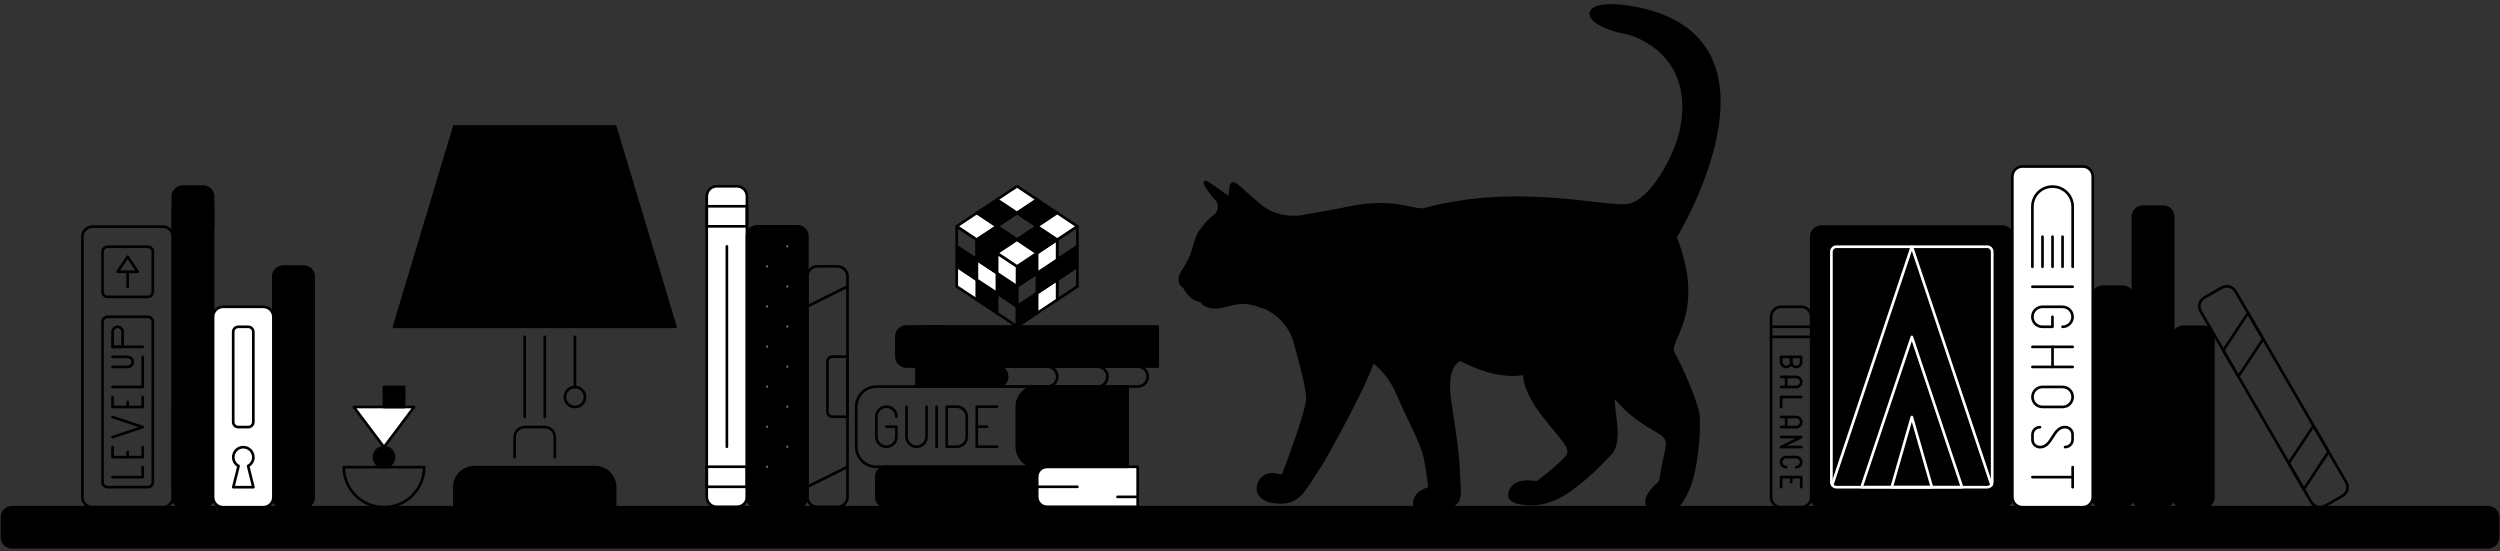 <svg width="458" height="101" viewBox="0 0 458 101" fill="none" xmlns="http://www.w3.org/2000/svg">
<rect x="0" y="0" width="458" height="101" fill="#333333" stroke="none"/>
<g style="mix-blend-mode:multiply">
<path d="M153.428 48.798H149.74C148.726 48.798 147.903 49.618 147.903 50.629V91.028C147.903 92.039 148.726 92.859 149.74 92.859H153.428C154.443 92.859 155.265 92.039 155.265 91.028V50.629C155.265 49.618 154.443 48.798 153.428 48.798Z" stroke="black" stroke-width="0.49" stroke-linecap="round" stroke-linejoin="round"/>
<path d="M155.265 52.475L147.903 56.137" stroke="black" stroke-width="0.49" stroke-linecap="round" stroke-linejoin="round"/>
<path d="M155.265 85.521L147.903 89.182" stroke="black" stroke-width="0.49" stroke-linecap="round" stroke-linejoin="round"/>
<path fill-rule="evenodd" clip-rule="evenodd" d="M152.502 65.321C151.995 65.321 151.577 65.738 151.577 66.244V75.428C151.577 75.934 151.995 76.351 152.502 76.351H155.265V65.336H152.502V65.321Z" stroke="black" stroke-width="0.49" stroke-linecap="round" stroke-linejoin="round"/>
<path d="M135.002 34.121H131.314C130.299 34.121 129.477 34.941 129.477 35.952V91.028C129.477 92.04 130.299 92.859 131.314 92.859H135.002C136.016 92.859 136.838 92.04 136.838 91.028V35.952C136.838 34.941 136.016 34.121 135.002 34.121Z" fill="white" stroke="black" stroke-width="0.49" stroke-linecap="round" stroke-linejoin="round"/>
<path fill-rule="evenodd" clip-rule="evenodd" d="M129.477 37.783V41.46H136.838V37.783H129.477ZM129.477 89.182H136.838V85.506H129.477V89.182Z" stroke="black" stroke-width="0.49" stroke-linecap="round" stroke-linejoin="round"/>
<path d="M133.165 45.137V81.844" stroke="black" stroke-width="0.49" stroke-linecap="round" stroke-linejoin="round"/>
<path d="M146.067 41.46H138.69C137.676 41.46 136.853 42.28 136.853 43.291V91.028C136.853 92.04 137.676 92.859 138.69 92.859H146.067C147.081 92.859 147.903 92.04 147.903 91.028V43.291C147.903 42.28 147.081 41.46 146.067 41.46Z" fill="black" stroke="black" stroke-width="0.49" stroke-linecap="round" stroke-linejoin="round"/>
<path d="M140.527 45.137L144.215 48.798L140.527 52.475L144.215 56.137L140.527 59.814L144.215 63.49L140.527 67.152L144.215 70.829L140.527 74.505L144.215 78.167L140.527 81.844L144.215 85.521" stroke="black" stroke-width="0.49" stroke-linecap="round" stroke-linejoin="round"/>
<path d="M140.527 89.183H144.215" stroke="black" stroke-width="0.49" stroke-linecap="round" stroke-linejoin="round"/>
<path fill-rule="evenodd" clip-rule="evenodd" d="M140.527 77.706C140.273 77.706 140.064 77.914 140.064 78.167C140.064 78.42 140.273 78.629 140.527 78.629C140.781 78.629 140.99 78.42 140.99 78.167C140.99 77.914 140.781 77.706 140.527 77.706ZM144.215 74.044C143.961 74.044 143.752 74.252 143.752 74.505C143.752 74.758 143.961 74.967 144.215 74.967C144.469 74.967 144.678 74.758 144.678 74.505C144.678 74.252 144.469 74.044 144.215 74.044ZM140.527 70.367C140.273 70.367 140.064 70.576 140.064 70.829C140.064 71.082 140.273 71.29 140.527 71.29C140.781 71.29 140.99 71.082 140.99 70.829C140.99 70.576 140.781 70.367 140.527 70.367ZM144.215 66.706C143.961 66.706 143.752 66.914 143.752 67.167C143.752 67.42 143.961 67.628 144.215 67.628C144.469 67.628 144.678 67.42 144.678 67.167C144.678 66.914 144.469 66.706 144.215 66.706ZM140.527 63.029C140.273 63.029 140.064 63.237 140.064 63.49C140.064 63.743 140.273 63.952 140.527 63.952C140.781 63.952 140.99 63.743 140.99 63.49C140.99 63.237 140.781 63.029 140.527 63.029ZM144.215 59.352C143.961 59.352 143.752 59.56 143.752 59.814C143.752 60.067 143.961 60.275 144.215 60.275C144.469 60.275 144.678 60.067 144.678 59.814C144.678 59.56 144.469 59.352 144.215 59.352ZM140.527 55.69C140.273 55.69 140.064 55.899 140.064 56.152C140.064 56.405 140.273 56.613 140.527 56.613C140.781 56.613 140.99 56.405 140.99 56.152C140.99 55.899 140.781 55.69 140.527 55.69ZM144.215 52.014C143.961 52.014 143.752 52.222 143.752 52.475C143.752 52.728 143.961 52.937 144.215 52.937C144.469 52.937 144.678 52.728 144.678 52.475C144.678 52.222 144.469 52.014 144.215 52.014ZM140.527 48.337C140.273 48.337 140.064 48.545 140.064 48.798C140.064 49.051 140.273 49.26 140.527 49.26C140.781 49.26 140.99 49.051 140.99 48.798C140.99 48.545 140.781 48.337 140.527 48.337ZM144.215 45.583C144.469 45.583 144.678 45.375 144.678 45.122C144.678 44.869 144.469 44.66 144.215 44.66C143.961 44.66 143.752 44.869 143.752 45.122C143.752 45.375 143.961 45.583 144.215 45.583ZM144.215 81.382C143.961 81.382 143.752 81.591 143.752 81.844C143.752 82.097 143.961 82.305 144.215 82.305C144.469 82.305 144.678 82.097 144.678 81.844C144.678 81.591 144.469 81.382 144.215 81.382ZM140.527 85.059C140.273 85.059 140.064 85.268 140.064 85.521C140.064 85.774 140.273 85.982 140.527 85.982C140.781 85.982 140.99 85.774 140.99 85.521C140.99 85.268 140.781 85.059 140.527 85.059Z" fill="#676767" stroke="black" stroke-width="0.49" stroke-linecap="round" stroke-linejoin="round"/>
<path fill-rule="evenodd" clip-rule="evenodd" d="M189.997 91.028V87.352C189.997 86.339 190.818 85.521 191.834 85.521H162.373C161.357 85.521 160.536 86.339 160.536 87.352V91.028C160.536 92.04 161.357 92.859 162.373 92.859H191.834C190.818 92.859 189.997 92.04 189.997 91.028Z" fill="black" stroke="black" stroke-width="0.49" stroke-linecap="round" stroke-linejoin="round"/>
<path fill-rule="evenodd" clip-rule="evenodd" d="M191.849 85.521C190.833 85.521 190.012 86.339 190.012 87.352V91.028C190.012 92.04 190.833 92.859 191.849 92.859H208.423V85.521H191.849Z" fill="white" stroke="black" stroke-width="0.49" stroke-linecap="round" stroke-linejoin="round"/>
<path d="M189.997 89.183H197.374" stroke="black" stroke-width="0.49" stroke-linecap="round" stroke-linejoin="round"/>
<path d="M208.423 91.028H204.735" stroke="black" stroke-width="0.49" stroke-linecap="round" stroke-linejoin="round"/>
<path d="M164.224 91.028C166.061 91.028 166.061 87.352 167.912 87.352C169.764 87.352 169.749 91.028 171.601 91.028C173.452 91.028 173.437 87.352 175.289 87.352C177.14 87.352 177.126 91.028 178.977 91.028C180.829 91.028 180.814 87.352 182.665 87.352C184.517 87.352 184.502 91.028 186.354 91.028" stroke="black" stroke-width="0.49" stroke-linecap="round" stroke-linejoin="round"/>
<path fill-rule="evenodd" clip-rule="evenodd" d="M186.324 56.137V59.814L189.997 57.372V53.696L186.324 56.137Z" fill="black" stroke="black" stroke-width="0.49" stroke-linecap="round" stroke-linejoin="round"/>
<path fill-rule="evenodd" clip-rule="evenodd" d="M189.997 53.696V57.372L193.685 54.916V51.255L189.997 53.696Z" fill="white" stroke="black" stroke-width="0.49" stroke-linecap="round" stroke-linejoin="round"/>
<path fill-rule="evenodd" clip-rule="evenodd" d="M193.685 51.255V54.916L197.374 52.475V48.798L193.685 51.255Z" stroke="black" stroke-width="0.49" stroke-linecap="round" stroke-linejoin="round"/>
<path fill-rule="evenodd" clip-rule="evenodd" d="M186.324 52.475V56.137L189.997 53.696V50.019L186.324 52.475Z" stroke="black" stroke-width="0.49" stroke-linecap="round" stroke-linejoin="round"/>
<path fill-rule="evenodd" clip-rule="evenodd" d="M189.997 50.019V53.696L193.685 51.255V47.578L189.997 50.019Z" fill="black" stroke="black" stroke-width="0.49" stroke-linecap="round" stroke-linejoin="round"/>
<path fill-rule="evenodd" clip-rule="evenodd" d="M193.685 47.578V51.255L197.374 48.798V45.137L193.685 47.578Z" fill="black" stroke="black" stroke-width="0.49" stroke-linecap="round" stroke-linejoin="round"/>
<path fill-rule="evenodd" clip-rule="evenodd" d="M186.324 48.798V52.475L189.997 50.019V46.357L186.324 48.798Z" fill="black" stroke="black" stroke-width="0.49" stroke-linecap="round" stroke-linejoin="round"/>
<path fill-rule="evenodd" clip-rule="evenodd" d="M189.997 46.357V50.019L193.685 47.578V43.901L189.997 46.357Z" fill="white" stroke="black" stroke-width="0.49" stroke-linecap="round" stroke-linejoin="round"/>
<path fill-rule="evenodd" clip-rule="evenodd" d="M193.685 43.901V47.578L197.374 45.137V41.46L193.685 43.901Z" stroke="black" stroke-width="0.49" stroke-linecap="round" stroke-linejoin="round"/>
<path fill-rule="evenodd" clip-rule="evenodd" d="M182.636 53.696V57.372L186.324 59.814V56.137L182.636 53.696Z" stroke="black" stroke-width="0.49" stroke-linecap="round" stroke-linejoin="round"/>
<path fill-rule="evenodd" clip-rule="evenodd" d="M178.947 51.255V54.916L182.636 57.372V53.696L178.947 51.255Z" fill="black" stroke="black" stroke-width="0.49" stroke-linecap="round" stroke-linejoin="round"/>
<path fill-rule="evenodd" clip-rule="evenodd" d="M175.274 48.798V52.475L178.947 54.916V51.255L175.274 48.798Z" fill="white" stroke="black" stroke-width="0.49" stroke-linecap="round" stroke-linejoin="round"/>
<path fill-rule="evenodd" clip-rule="evenodd" d="M182.636 50.019V53.696L186.324 56.137V52.475L182.636 50.019Z" fill="black" stroke="black" stroke-width="0.49" stroke-linecap="round" stroke-linejoin="round"/>
<path fill-rule="evenodd" clip-rule="evenodd" d="M178.947 47.578V51.255L182.636 53.696V50.019L178.947 47.578Z" fill="white" stroke="black" stroke-width="0.49" stroke-linecap="round" stroke-linejoin="round"/>
<path fill-rule="evenodd" clip-rule="evenodd" d="M175.274 45.137V48.798L178.947 51.255V47.578L175.274 45.137Z" fill="black" stroke="black" stroke-width="0.49" stroke-linecap="round" stroke-linejoin="round"/>
<path fill-rule="evenodd" clip-rule="evenodd" d="M182.636 46.357V50.019L186.324 52.475V48.798L182.636 46.357Z" fill="white" stroke="black" stroke-width="0.49" stroke-linecap="round" stroke-linejoin="round"/>
<path fill-rule="evenodd" clip-rule="evenodd" d="M178.947 43.901V47.578L182.636 50.019V46.357L178.947 43.901Z" fill="black" stroke="black" stroke-width="0.49" stroke-linecap="round" stroke-linejoin="round"/>
<path fill-rule="evenodd" clip-rule="evenodd" d="M175.274 41.46V45.137L178.947 47.578V43.901L175.274 41.46Z" stroke="black" stroke-width="0.49" stroke-linecap="round" stroke-linejoin="round"/>
<path fill-rule="evenodd" clip-rule="evenodd" d="M178.947 39.004L175.274 41.46L178.947 43.901L182.636 41.46L178.947 39.004Z" fill="white" stroke="black" stroke-width="0.49" stroke-linecap="round" stroke-linejoin="round"/>
<path fill-rule="evenodd" clip-rule="evenodd" d="M182.636 41.46L178.947 43.901L182.636 46.357L186.324 43.901L182.636 41.46Z" fill="black" stroke="black" stroke-width="0.49" stroke-linecap="round" stroke-linejoin="round"/>
<path fill-rule="evenodd" clip-rule="evenodd" d="M186.324 43.901L182.636 46.357L186.324 48.798L189.997 46.357L186.324 43.901Z" fill="white" stroke="black" stroke-width="0.49" stroke-linecap="round" stroke-linejoin="round"/>
<path fill-rule="evenodd" clip-rule="evenodd" d="M182.636 36.563L178.947 39.004L182.636 41.46L186.324 39.004L182.636 36.563Z" fill="black" stroke="black" stroke-width="0.49" stroke-linecap="round" stroke-linejoin="round"/>
<path fill-rule="evenodd" clip-rule="evenodd" d="M186.324 39.004L182.636 41.46L186.324 43.901L189.997 41.46L186.324 39.004Z" stroke="black" stroke-width="0.49" stroke-linecap="round" stroke-linejoin="round"/>
<path fill-rule="evenodd" clip-rule="evenodd" d="M189.997 41.46L186.324 43.901L189.997 46.357L193.685 43.901L189.997 41.46Z" fill="black" stroke="black" stroke-width="0.49" stroke-linecap="round" stroke-linejoin="round"/>
<path fill-rule="evenodd" clip-rule="evenodd" d="M186.324 34.121L182.636 36.563L186.324 39.004L189.997 36.563L186.324 34.121Z" fill="white" stroke="black" stroke-width="0.49" stroke-linecap="round" stroke-linejoin="round"/>
<path fill-rule="evenodd" clip-rule="evenodd" d="M189.997 36.563L186.324 39.004L189.997 41.46L193.685 39.004L189.997 36.563Z" fill="black" stroke="black" stroke-width="0.49" stroke-linecap="round" stroke-linejoin="round"/>
<path fill-rule="evenodd" clip-rule="evenodd" d="M193.685 39.004L189.997 41.46L193.685 43.901L197.374 41.46L193.685 39.004Z" fill="white" stroke="black" stroke-width="0.49" stroke-linecap="round" stroke-linejoin="round"/>
<path fill-rule="evenodd" clip-rule="evenodd" d="M186.324 81.844V74.505C186.324 72.481 187.966 70.829 190.012 70.829H160.551C158.52 70.829 156.863 72.466 156.863 74.505V81.844C156.863 83.868 158.505 85.521 160.551 85.521H190.012C187.981 85.521 186.324 83.883 186.324 81.844Z" stroke="black" stroke-width="0.49" stroke-linecap="round" stroke-linejoin="round"/>
<path fill-rule="evenodd" clip-rule="evenodd" d="M189.997 70.829C187.966 70.829 186.309 72.466 186.309 74.505V81.844C186.309 83.868 187.951 85.521 189.997 85.521H206.572V70.829H189.997Z" fill="black" stroke="black" stroke-width="0.49" stroke-linecap="round" stroke-linejoin="round"/>
<path fill-rule="evenodd" clip-rule="evenodd" d="M189.997 78.167V81.844L191.849 80.013L193.685 81.844V78.167H189.997Z" stroke="black" stroke-width="0.49" stroke-linecap="round" stroke-linejoin="round"/>
<path d="M195.522 74.505H206.572" stroke="black" stroke-width="0.49" stroke-linecap="round" stroke-linejoin="round"/>
<path d="M186.324 78.167H202.899" stroke="black" stroke-width="0.49" stroke-linecap="round" stroke-linejoin="round"/>
<path d="M201.047 81.844H206.572" stroke="black" stroke-width="0.49" stroke-linecap="round" stroke-linejoin="round"/>
<path d="M169.749 74.505V80.013C169.749 81.025 168.928 81.844 167.912 81.844C166.897 81.844 166.076 81.025 166.076 80.013V74.505" stroke="black" stroke-width="0.49" stroke-linecap="round" stroke-linejoin="round"/>
<path d="M171.586 74.505V81.844" stroke="black" stroke-width="0.49" stroke-linecap="round" stroke-linejoin="round"/>
<path fill-rule="evenodd" clip-rule="evenodd" d="M175.274 81.844C176.289 81.844 177.111 81.025 177.111 80.013V76.336C177.111 75.324 176.289 74.505 175.274 74.505H173.437V81.844H175.274Z" stroke="black" stroke-width="0.49" stroke-linecap="round" stroke-linejoin="round"/>
<path d="M164.224 76.336C164.224 75.324 163.403 74.505 162.388 74.505C161.372 74.505 160.551 75.324 160.551 76.336V80.013C160.551 81.025 161.372 81.844 162.388 81.844C163.403 81.844 164.224 81.025 164.224 80.013V78.182H162.388" stroke="black" stroke-width="0.49" stroke-linecap="round" stroke-linejoin="round"/>
<path d="M182.636 74.505H178.947V81.844H182.636" stroke="black" stroke-width="0.49" stroke-linecap="round" stroke-linejoin="round"/>
<path d="M180.799 78.167H178.947" stroke="black" stroke-width="0.49" stroke-linecap="round" stroke-linejoin="round"/>
<path fill-rule="evenodd" clip-rule="evenodd" d="M193.685 65.321V61.645C193.685 60.632 194.507 59.814 195.522 59.814H166.061C165.045 59.814 164.224 60.632 164.224 61.645V65.321C164.224 66.333 165.045 67.152 166.061 67.152H195.522C194.507 67.152 193.685 66.333 193.685 65.321Z" fill="black" stroke="black" stroke-width="0.49" stroke-linecap="round" stroke-linejoin="round"/>
<path fill-rule="evenodd" clip-rule="evenodd" d="M171.586 65.321V61.645C171.586 60.632 172.407 59.814 173.422 59.814H169.734C168.719 59.814 167.898 60.632 167.898 61.645V65.321C167.898 66.333 168.719 67.152 169.734 67.152H173.422C172.407 67.152 171.586 66.333 171.586 65.321Z" stroke="black" stroke-width="0.49" stroke-linecap="round" stroke-linejoin="round"/>
<path fill-rule="evenodd" clip-rule="evenodd" d="M195.522 59.814C194.507 59.814 193.685 60.632 193.685 61.645V65.321C193.685 66.333 194.507 67.152 195.522 67.152H212.097V59.814H195.522Z" fill="black" stroke="black" stroke-width="0.49" stroke-linecap="round" stroke-linejoin="round"/>
<path d="M202.899 61.645H212.097" stroke="black" stroke-width="0.49" stroke-linecap="round" stroke-linejoin="round"/>
<path d="M199.21 63.49H212.097" stroke="black" stroke-width="0.49" stroke-linecap="round" stroke-linejoin="round"/>
<path d="M208.423 65.321H212.097" stroke="black" stroke-width="0.49" stroke-linecap="round" stroke-linejoin="round"/>
<path d="M175.274 63.49H189.997" stroke="black" stroke-width="0.49" stroke-linecap="round" stroke-linejoin="round"/>
<path fill-rule="evenodd" clip-rule="evenodd" d="M208.423 67.152H182.65C183.666 67.152 184.487 67.971 184.487 68.983C184.487 69.995 183.666 70.814 182.65 70.814H208.423C209.439 70.814 210.26 69.995 210.26 68.983C210.26 67.971 209.439 67.152 208.423 67.152Z" stroke="black" stroke-width="0.49" stroke-linecap="round" stroke-linejoin="round"/>
<path d="M201.047 70.829C202.062 70.829 202.884 70.01 202.884 68.998C202.884 67.986 202.062 67.167 201.047 67.167" stroke="black" stroke-width="0.49" stroke-linecap="round" stroke-linejoin="round"/>
<path d="M191.849 70.829C192.864 70.829 193.685 70.01 193.685 68.998C193.685 67.986 192.864 67.167 191.849 67.167" stroke="black" stroke-width="0.49" stroke-linecap="round" stroke-linejoin="round"/>
<path fill-rule="evenodd" clip-rule="evenodd" d="M182.636 67.152H167.897V70.829H182.636C183.651 70.829 184.472 70.01 184.472 68.998C184.472 67.986 183.651 67.167 182.636 67.167V67.152Z" fill="black" stroke="black" stroke-width="0.49" stroke-linecap="round" stroke-linejoin="round"/>
<path d="M455.805 92.919H2.21C1.196 92.919 0.373 93.738 0.373 94.75V98.426C0.373 99.438 1.196 100.257 2.21 100.257H455.805C456.819 100.257 457.642 99.438 457.642 98.426V94.75C457.642 93.738 456.819 92.919 455.805 92.919Z" fill="black" stroke="black" stroke-width="0.49" stroke-linecap="round" stroke-linejoin="round"/>
<path fill-rule="evenodd" clip-rule="evenodd" d="M112.693 23.166H83.232L72.182 59.873H123.743L112.693 23.166Z" fill="black" stroke="black" stroke-width="0.49" stroke-linecap="round" stroke-linejoin="round"/>
<path d="M79.544 59.873L87.443 23.166" stroke="black" stroke-width="0.49" stroke-linecap="round" stroke-linejoin="round"/>
<path d="M86.92 59.873L91.654 23.166" stroke="black" stroke-width="0.49" stroke-linecap="round" stroke-linejoin="round"/>
<path d="M94.282 59.873L95.865 23.166" stroke="black" stroke-width="0.49" stroke-linecap="round" stroke-linejoin="round"/>
<path d="M101.643 59.873L100.076 23.166" stroke="black" stroke-width="0.49" stroke-linecap="round" stroke-linejoin="round"/>
<path d="M109.02 59.873L104.271 23.166" stroke="black" stroke-width="0.49" stroke-linecap="round" stroke-linejoin="round"/>
<path d="M116.381 59.873L108.482 23.166" stroke="black" stroke-width="0.49" stroke-linecap="round" stroke-linejoin="round"/>
<path fill-rule="evenodd" clip-rule="evenodd" d="M109.02 85.58H86.92C84.889 85.58 83.232 87.218 83.232 89.257V92.934H112.693V89.257C112.693 87.233 111.051 85.58 109.005 85.58H109.02Z" fill="black" stroke="black" stroke-width="0.49" stroke-linecap="round" stroke-linejoin="round"/>
<path d="M105.332 74.565C106.346 74.565 107.168 73.745 107.168 72.734C107.168 71.723 106.346 70.903 105.332 70.903C104.317 70.903 103.495 71.723 103.495 72.734C103.495 73.745 104.317 74.565 105.332 74.565Z" stroke="black" stroke-width="0.49" stroke-linecap="round" stroke-linejoin="round"/>
<path d="M99.807 61.719V76.411M96.118 76.396V61.704" stroke="black" stroke-width="0.49" stroke-linecap="round" stroke-linejoin="round"/>
<path d="M105.332 70.888V61.719" stroke="black" stroke-width="0.49" stroke-linecap="round" stroke-linejoin="round"/>
<path d="M94.282 83.749V80.073C94.282 79.06 95.103 78.242 96.118 78.242H99.807C100.822 78.242 101.643 79.06 101.643 80.073V83.749" stroke="black" stroke-width="0.49" stroke-linecap="round" stroke-linejoin="round"/>
<path d="M403.647 59.873H399.959C398.944 59.873 398.122 60.693 398.122 61.704V91.088C398.122 92.099 398.944 92.919 399.959 92.919H403.647C404.661 92.919 405.484 92.099 405.484 91.088V61.704C405.484 60.693 404.661 59.873 403.647 59.873Z" fill="black" stroke="black" stroke-width="0.49" stroke-linecap="round" stroke-linejoin="round"/>
<path d="M402.721 61.719H400.884C400.373 61.719 399.959 62.132 399.959 62.642V90.165C399.959 90.675 400.373 91.088 400.884 91.088H402.721C403.232 91.088 403.647 90.675 403.647 90.165V62.642C403.647 62.132 403.232 61.719 402.721 61.719Z" stroke="black" stroke-width="0.49" stroke-linecap="round" stroke-linejoin="round"/>
<path d="M55.607 48.873H51.919C50.905 48.873 50.083 49.693 50.083 50.704V91.103C50.083 92.114 50.905 92.933 51.919 92.933H55.607C56.622 92.933 57.444 92.114 57.444 91.103V50.704C57.444 49.693 56.622 48.873 55.607 48.873Z" fill="black" stroke="black" stroke-width="0.49" stroke-linecap="round" stroke-linejoin="round"/>
<path d="M51.934 58.042H55.607" stroke="black" stroke-width="0.49" stroke-linecap="round" stroke-linejoin="round"/>
<path d="M55.607 56.211V59.873" stroke="black" stroke-width="0.49" stroke-linecap="round" stroke-linejoin="round"/>
<path fill-rule="evenodd" clip-rule="evenodd" d="M53.771 64.473C53.771 64.979 54.189 65.396 54.697 65.396C55.204 65.396 55.622 64.979 55.622 64.473V61.719H53.786V64.473H53.771Z" stroke="black" stroke-width="0.49" stroke-linecap="round" stroke-linejoin="round"/>
<path d="M51.934 61.719H53.771V63.55L51.934 65.381" stroke="black" stroke-width="0.49" stroke-linecap="round" stroke-linejoin="round"/>
<path d="M55.607 80.995V77.319H51.934V80.995" stroke="black" stroke-width="0.49" stroke-linecap="round" stroke-linejoin="round"/>
<path d="M53.771 79.15V77.319" stroke="black" stroke-width="0.49" stroke-linecap="round" stroke-linejoin="round"/>
<path d="M55.607 82.826H51.934V85.58" stroke="black" stroke-width="0.49" stroke-linecap="round" stroke-linejoin="round"/>
<path d="M51.934 67.226L55.607 69.057L51.934 70.888" stroke="black" stroke-width="0.49" stroke-linecap="round" stroke-linejoin="round"/>
<path d="M53.771 67.226V70.888" stroke="black" stroke-width="0.49" stroke-linecap="round" stroke-linejoin="round"/>
<path d="M55.607 71.811L51.934 73.642L55.607 75.488" stroke="black" stroke-width="0.49" stroke-linecap="round" stroke-linejoin="round"/>
<path d="M50.083 89.257H57.459" stroke="black" stroke-width="0.49" stroke-linecap="round" stroke-linejoin="round"/>
<path d="M50.083 52.535H57.459" stroke="black" stroke-width="0.49" stroke-linecap="round" stroke-linejoin="round"/>
<path d="M55.607 48.873H51.919C50.905 48.873 50.083 49.693 50.083 50.704V91.103C50.083 92.114 50.905 92.933 51.919 92.933H55.607C56.622 92.933 57.444 92.114 57.444 91.103V50.704C57.444 49.693 56.622 48.873 55.607 48.873Z" stroke="black" stroke-width="0.49" stroke-linecap="round" stroke-linejoin="round"/>
<path fill-rule="evenodd" clip-rule="evenodd" d="M429.823 88.334L409.545 53.368C409.037 52.49 407.902 52.192 407.021 52.698L403.826 54.529C402.945 55.035 402.646 56.152 403.154 57.03L423.432 91.996C423.94 92.874 425.075 93.172 425.956 92.666L429.151 90.835C430.032 90.329 430.331 89.212 429.823 88.334Z" stroke="black" stroke-width="0.49" stroke-linecap="round" stroke-linejoin="round"/>
<path fill-rule="evenodd" clip-rule="evenodd" d="M407.305 64.19L410.068 68.953L414.607 62.106L411.845 57.343L407.305 64.19ZM423.835 78.004L419.296 84.851L422.058 89.614L426.598 82.767L423.835 78.004Z" stroke="black" stroke-width="0.49" stroke-linecap="round" stroke-linejoin="round"/>
<path d="M366.809 41.519H333.66C332.645 41.519 331.823 42.339 331.823 43.35V91.088C331.823 92.099 332.645 92.919 333.66 92.919H366.809C367.823 92.919 368.646 92.099 368.646 91.088V43.35C368.646 42.339 367.823 41.519 366.809 41.519Z" fill="black" stroke="black" stroke-width="0.49" stroke-linecap="round" stroke-linejoin="round"/>
<path d="M364.047 45.196H336.437C335.926 45.196 335.511 45.609 335.511 46.119V88.334C335.511 88.844 335.926 89.257 336.437 89.257H364.047C364.558 89.257 364.972 88.844 364.972 88.334V46.119C364.972 45.609 364.558 45.196 364.047 45.196Z" stroke="white" stroke-width="0.49" stroke-linecap="round" stroke-linejoin="round"/>
<path d="M364.838 88.825L350.249 45.196L335.661 88.825" stroke="white" stroke-width="0.49" stroke-linecap="round" stroke-linejoin="round"/>
<path fill-rule="evenodd" clip-rule="evenodd" d="M350.249 61.719L341.036 89.257H359.448L350.249 61.719Z" stroke="white" stroke-width="0.49" stroke-linecap="round" stroke-linejoin="round"/>
<path fill-rule="evenodd" clip-rule="evenodd" d="M350.249 76.396L346.561 89.257H353.923L350.249 76.396Z" stroke="white" stroke-width="0.49" stroke-linecap="round" stroke-linejoin="round"/>
<path d="M37.196 34.181H33.508C32.493 34.181 31.671 35.001 31.671 36.012V91.088C31.671 92.099 32.493 92.919 33.508 92.919H37.196C38.21 92.919 39.033 92.099 39.033 91.088V36.012C39.033 35.001 38.21 34.181 37.196 34.181Z" fill="black" stroke="black" stroke-width="0.49" stroke-linecap="round" stroke-linejoin="round"/>
<path d="M35.359 70.888V45.196" stroke="black" stroke-width="0.49" stroke-linecap="round" stroke-linejoin="round"/>
<path d="M39.033 37.858H31.671V41.534H39.033V37.858Z" stroke="black" stroke-width="0.49" stroke-linecap="round" stroke-linejoin="round"/>
<path d="M39.033 74.565H31.671V89.257H39.033V74.565Z" stroke="black" stroke-width="0.49" stroke-linecap="round" stroke-linejoin="round"/>
<path d="M388.909 52.535H385.221C384.206 52.535 383.384 53.354 383.384 54.366V91.088C383.384 92.099 384.206 92.919 385.221 92.919H388.909C389.923 92.919 390.745 92.099 390.745 91.088V54.366C390.745 53.354 389.923 52.535 388.909 52.535Z" fill="black" stroke="black" stroke-width="0.49" stroke-linecap="round" stroke-linejoin="round"/>
<path d="M390.745 74.565H383.384V89.257H390.745V74.565Z" stroke="black" stroke-width="0.49" stroke-linecap="round" stroke-linejoin="round"/>
<path d="M390.745 56.211H383.384V59.888H390.745V56.211Z" stroke="black" stroke-width="0.49" stroke-linecap="round" stroke-linejoin="round"/>
<path d="M387.072 74.565V89.257" stroke="black" stroke-width="0.49" stroke-linecap="round" stroke-linejoin="round"/>
<path d="M383.384 81.904H390.76" stroke="black" stroke-width="0.49" stroke-linecap="round" stroke-linejoin="round"/>
<path d="M383.384 74.565L390.76 89.257" stroke="black" stroke-width="0.49" stroke-linecap="round" stroke-linejoin="round"/>
<path d="M390.76 74.565L383.384 89.257" stroke="black" stroke-width="0.49" stroke-linecap="round" stroke-linejoin="round"/>
<path d="M329.986 56.211H326.298C325.284 56.211 324.461 57.031 324.461 58.042V91.088C324.461 92.099 325.284 92.919 326.298 92.919H329.986C331.001 92.919 331.823 92.099 331.823 91.088V58.042C331.823 57.031 331.001 56.211 329.986 56.211Z" stroke="black" stroke-width="0.49" stroke-linecap="round" stroke-linejoin="round"/>
<path fill-rule="evenodd" clip-rule="evenodd" d="M329.986 66.304C329.986 66.81 329.568 67.227 329.061 67.227C328.553 67.227 328.135 66.81 328.135 66.304V65.381H329.971V66.304H329.986Z" stroke="black" stroke-width="0.49" stroke-linecap="round" stroke-linejoin="round"/>
<path fill-rule="evenodd" clip-rule="evenodd" d="M328.15 66.304C328.15 66.81 327.732 67.227 327.224 67.227C326.716 67.227 326.298 66.81 326.298 66.304V65.381H328.135V66.304H328.15Z" stroke="black" stroke-width="0.49" stroke-linecap="round" stroke-linejoin="round"/>
<path d="M326.298 69.057H329.061C329.568 69.057 329.986 69.474 329.986 69.98C329.986 70.486 329.568 70.903 329.061 70.903H326.298" stroke="black" stroke-width="0.49" stroke-linecap="round" stroke-linejoin="round"/>
<path d="M327.224 69.057V70.888" stroke="black" stroke-width="0.49" stroke-linecap="round" stroke-linejoin="round"/>
<path d="M329.986 72.734H326.298V74.565" stroke="black" stroke-width="0.49" stroke-linecap="round" stroke-linejoin="round"/>
<path d="M326.298 76.396H329.061C329.568 76.396 329.986 76.813 329.986 77.319C329.986 77.825 329.568 78.242 329.061 78.242H326.298" stroke="black" stroke-width="0.49" stroke-linecap="round" stroke-linejoin="round"/>
<path d="M327.224 76.396V78.242" stroke="black" stroke-width="0.49" stroke-linecap="round" stroke-linejoin="round"/>
<path d="M326.298 80.073H329.986L326.298 81.903H329.986" stroke="black" stroke-width="0.49" stroke-linecap="round" stroke-linejoin="round"/>
<path d="M327.224 85.58C326.716 85.58 326.298 85.163 326.298 84.657C326.298 84.151 326.716 83.734 327.224 83.734H329.061C329.568 83.734 329.986 84.151 329.986 84.657C329.986 85.163 329.568 85.58 329.061 85.58" stroke="black" stroke-width="0.49" stroke-linecap="round" stroke-linejoin="round"/>
<path d="M329.986 89.257V87.411H326.298V89.257" stroke="black" stroke-width="0.49" stroke-linecap="round" stroke-linejoin="round"/>
<path d="M328.15 88.334V87.411" stroke="black" stroke-width="0.49" stroke-linecap="round" stroke-linejoin="round"/>
<path d="M324.461 61.719H331.823" stroke="black" stroke-width="0.49" stroke-linecap="round" stroke-linejoin="round"/>
<path d="M324.461 59.873H331.823" stroke="black" stroke-width="0.49" stroke-linecap="round" stroke-linejoin="round"/>
<path d="M29.834 41.519H16.933C15.919 41.519 15.096 42.339 15.096 43.35V91.088C15.096 92.099 15.919 92.919 16.933 92.919H29.834C30.849 92.919 31.671 92.099 31.671 91.088V43.35C31.671 42.339 30.849 41.519 29.834 41.519Z" stroke="black" stroke-width="0.49" stroke-linecap="round" stroke-linejoin="round"/>
<path d="M27.072 58.042H19.71C19.199 58.042 18.785 58.455 18.785 58.965V88.319C18.785 88.829 19.199 89.242 19.71 89.242H27.072C27.583 89.242 27.998 88.829 27.998 88.319V58.965C27.998 58.455 27.583 58.042 27.072 58.042Z" stroke="black" stroke-width="0.49" stroke-linecap="round" stroke-linejoin="round"/>
<path d="M27.072 45.196H19.71C19.199 45.196 18.785 45.609 18.785 46.119V53.457C18.785 53.967 19.199 54.38 19.71 54.38H27.072C27.583 54.38 27.998 53.967 27.998 53.457V46.119C27.998 45.609 27.583 45.196 27.072 45.196Z" stroke="black" stroke-width="0.49" stroke-linecap="round" stroke-linejoin="round"/>
<path fill-rule="evenodd" clip-rule="evenodd" d="M23.384 47.027L21.547 49.781H25.221L23.384 47.027Z" stroke="black" stroke-width="0.49" stroke-linecap="round" stroke-linejoin="round"/>
<path d="M20.621 87.411H26.146V85.58" stroke="black" stroke-width="0.49" stroke-linecap="round" stroke-linejoin="round"/>
<path d="M26.146 81.903V83.749H20.621V81.903" stroke="black" stroke-width="0.49" stroke-linecap="round" stroke-linejoin="round"/>
<path d="M23.384 83.749V82.826" stroke="black" stroke-width="0.49" stroke-linecap="round" stroke-linejoin="round"/>
<path d="M20.621 80.073L26.146 78.242L20.621 76.396" stroke="black" stroke-width="0.49" stroke-linecap="round" stroke-linejoin="round"/>
<path d="M26.146 72.734V74.565H20.621V72.734" stroke="black" stroke-width="0.49" stroke-linecap="round" stroke-linejoin="round"/>
<path d="M23.384 74.565V73.642" stroke="black" stroke-width="0.49" stroke-linecap="round" stroke-linejoin="round"/>
<path d="M20.621 70.888H26.146V65.381" stroke="black" stroke-width="0.49" stroke-linecap="round" stroke-linejoin="round"/>
<path d="M20.621 65.381H23.384C23.892 65.381 24.31 65.797 24.31 66.303C24.31 66.81 23.892 67.226 23.384 67.226H20.621" stroke="black" stroke-width="0.49" stroke-linecap="round" stroke-linejoin="round"/>
<path fill-rule="evenodd" clip-rule="evenodd" d="M22.473 60.796C22.473 60.29 22.055 59.873 21.547 59.873C21.039 59.873 20.621 60.29 20.621 60.796V63.55H22.458V60.796H22.473Z" stroke="black" stroke-width="0.49" stroke-linecap="round" stroke-linejoin="round"/>
<path d="M20.621 63.55H26.146" stroke="black" stroke-width="0.49" stroke-linecap="round" stroke-linejoin="round"/>
<path d="M23.384 52.535V49.781" stroke="black" stroke-width="0.49" stroke-linecap="round" stroke-linejoin="round"/>
<path d="M381.562 30.504H370.497C369.483 30.504 368.661 31.324 368.661 32.335V91.088C368.661 92.099 369.483 92.919 370.497 92.919H381.562C382.576 92.919 383.399 92.099 383.399 91.088V32.335C383.399 31.324 382.576 30.504 381.562 30.504Z" fill="white" stroke="black" stroke-width="0.49" stroke-linecap="round" stroke-linejoin="round"/>
<path d="M377.859 59.873C378.874 59.873 379.696 59.054 379.696 58.042C379.696 57.03 378.874 56.211 377.859 56.211H374.171C373.155 56.211 372.334 57.03 372.334 58.042C372.334 59.054 373.155 59.873 374.171 59.873H376.007V58.042" stroke="black" stroke-width="0.49" stroke-linecap="round" stroke-linejoin="round"/>
<path fill-rule="evenodd" clip-rule="evenodd" d="M374.186 70.888C373.17 70.888 372.349 71.707 372.349 72.719C372.349 73.731 373.17 74.55 374.186 74.55H377.874C378.889 74.55 379.711 73.731 379.711 72.719C379.711 71.707 378.889 70.888 377.874 70.888H374.186Z" stroke="black" stroke-width="0.49" stroke-linecap="round" stroke-linejoin="round"/>
<path d="M379.711 63.55H372.334" stroke="black" stroke-width="0.49" stroke-linecap="round" stroke-linejoin="round"/>
<path d="M379.711 67.227H372.334" stroke="black" stroke-width="0.49" stroke-linecap="round" stroke-linejoin="round"/>
<path d="M376.022 63.55V67.227" stroke="black" stroke-width="0.49" stroke-linecap="round" stroke-linejoin="round"/>
<path d="M378.322 81.903C379.083 81.903 379.696 81.293 379.696 80.534V79.611C379.696 78.852 379.083 78.242 378.322 78.242C376.022 78.242 376.022 81.918 373.723 81.918C372.961 81.918 372.349 81.308 372.349 80.549V79.626C372.349 78.867 372.961 78.257 373.723 78.257" stroke="black" stroke-width="0.49" stroke-linecap="round" stroke-linejoin="round"/>
<path d="M379.711 85.58V89.257" stroke="black" stroke-width="0.49" stroke-linecap="round" stroke-linejoin="round"/>
<path d="M379.711 87.411H372.334" stroke="black" stroke-width="0.49" stroke-linecap="round" stroke-linejoin="round"/>
<path d="M374.186 48.873V43.365" stroke="black" stroke-width="0.49" stroke-linecap="round" stroke-linejoin="round"/>
<path d="M376.022 48.873V43.365" stroke="black" stroke-width="0.49" stroke-linecap="round" stroke-linejoin="round"/>
<path d="M377.859 48.873V43.365" stroke="black" stroke-width="0.49" stroke-linecap="round" stroke-linejoin="round"/>
<path d="M372.334 52.535H379.711" stroke="black" stroke-width="0.49" stroke-linecap="round" stroke-linejoin="round"/>
<path d="M379.711 48.873V37.858C379.711 35.833 378.068 34.181 376.022 34.181C373.977 34.181 372.334 35.818 372.334 37.858V48.873" stroke="black" stroke-width="0.49" stroke-linecap="round" stroke-linejoin="round"/>
<path d="M48.246 56.211H40.869C39.855 56.211 39.033 57.031 39.033 58.042V91.088C39.033 92.099 39.855 92.919 40.869 92.919H48.246C49.26 92.919 50.083 92.099 50.083 91.088V58.042C50.083 57.031 49.26 56.211 48.246 56.211Z" fill="white" stroke="black" stroke-width="0.49" stroke-linecap="round" stroke-linejoin="round"/>
<path fill-rule="evenodd" clip-rule="evenodd" d="M46.409 83.749C46.409 82.737 45.588 81.918 44.572 81.918C43.557 81.918 42.736 82.737 42.736 83.749C42.736 84.449 43.124 85.059 43.706 85.372L42.736 89.257H46.424L45.453 85.372C46.036 85.059 46.424 84.449 46.424 83.749H46.409ZM45.483 59.873H43.647C43.139 59.873 42.721 60.29 42.721 60.796V77.319C42.721 77.825 43.139 78.242 43.647 78.242H45.483C45.991 78.242 46.409 77.825 46.409 77.319V60.796C46.409 60.29 45.991 59.873 45.483 59.873Z" stroke="black" stroke-width="0.49" stroke-linecap="round" stroke-linejoin="round"/>
<path fill-rule="evenodd" clip-rule="evenodd" d="M62.984 85.58C62.984 89.629 66.284 92.919 70.346 92.919C74.407 92.919 77.707 89.629 77.707 85.58H62.969H62.984Z" stroke="black" stroke-width="0.49" stroke-linecap="round" stroke-linejoin="round"/>
<path d="M70.346 85.58C71.36 85.58 72.182 84.76 72.182 83.749C72.182 82.738 71.36 81.918 70.346 81.918C69.331 81.918 68.509 82.738 68.509 83.749C68.509 84.76 69.331 85.58 70.346 85.58Z" fill="black" stroke="black" stroke-width="0.49" stroke-linecap="round" stroke-linejoin="round"/>
<path fill-rule="evenodd" clip-rule="evenodd" d="M64.821 74.565L70.346 81.903L75.87 74.565H64.821Z" fill="white" stroke="black" stroke-width="0.49" stroke-linecap="round" stroke-linejoin="round"/>
<path d="M74.034 70.888H70.346V74.565H74.034V70.888Z" fill="black" stroke="black" stroke-width="0.49" stroke-linecap="round" stroke-linejoin="round"/>
<path d="M396.285 37.858H392.597C391.583 37.858 390.76 38.677 390.76 39.689V91.103C390.76 92.114 391.583 92.934 392.597 92.934H396.285C397.3 92.934 398.122 92.114 398.122 91.103V39.689C398.122 38.677 397.3 37.858 396.285 37.858Z" fill="black" stroke="black" stroke-width="0.49" stroke-linecap="round" stroke-linejoin="round"/>
<path d="M393.523 89.257C393.523 87.426 395.359 87.426 395.359 85.58C395.359 83.734 393.523 83.749 393.523 81.903C393.523 80.058 395.359 80.073 395.359 78.227C395.359 76.381 393.523 76.396 393.523 74.55C393.523 72.704 395.359 72.719 395.359 70.873C395.359 69.028 393.523 69.043 393.523 67.197C393.523 65.351 395.359 65.366 395.359 63.52C395.359 61.674 393.523 61.689 393.523 59.843C393.523 57.998 395.359 58.013 395.359 56.167C395.359 54.321 393.523 54.336 393.523 52.49C393.523 50.644 395.359 50.659 395.359 48.813C395.359 46.968 393.523 46.982 393.523 45.137" stroke="black" stroke-width="0.49" stroke-linecap="round" stroke-linejoin="round"/>
<path d="M393.523 41.52H395.359" stroke="black" stroke-width="0.49" stroke-linecap="round" stroke-linejoin="round"/>
</g>
<path d="M218.443 46.268C218.981 44.63 219.13 43.499 219.921 42.353C220.728 41.207 221.534 40.269 222.49 39.584C223.445 38.914 223.639 37.292 222.878 36.563C222.116 35.833 219.981 32.856 221.011 33.407C222.042 33.958 225.133 36.235 225.133 36.235C225.133 36.235 225.222 36.726 225.446 34.538C225.67 32.35 226.835 34.389 230.896 37.694C234.973 40.984 239.901 39.376 239.901 39.376C239.901 39.376 241.11 39.287 247.635 37.977C255.445 36.429 259.372 38.781 260.925 38.364C278.127 33.69 294.06 38.245 298.241 37.605C302.422 36.965 306.946 28.793 307.991 23.746C310.769 10.275 300.003 6.435 298.106 6.062C288.863 4.291 289.117 -0.547 299.629 1.493C329.195 7.209 306.931 43.455 306.931 43.455C312.546 57.774 305.124 62.285 306.603 64.8C308.081 67.301 310.888 73.895 311.127 76.068C311.366 78.242 310.978 85.908 309.141 89.912C307.215 94.124 305.333 94.482 302.72 93.335C300.137 92.219 302.914 89.376 303.691 88.706C304.467 88.036 304.169 87.62 304.9 84.27C305.647 80.921 305.901 80.311 303.527 78.941C301.63 77.855 298.554 76.083 295.971 72.868C295.015 71.662 296.12 76.872 296.12 79.537C296.12 80.653 295.807 82.231 295.269 82.826C293.761 84.479 290.984 87.426 287.564 89.837C283.428 92.74 280.426 92.323 280.426 92.323C280.426 92.323 276.38 92.368 276.544 90.671C276.888 87.307 281.591 88.408 281.591 88.408C281.591 88.408 285.922 85.163 287.101 83.6C288.281 82.037 285.847 80.222 282.383 75.622C278.963 71.082 279.277 68.403 279.277 68.403C279.277 68.403 274.797 69.772 267.525 65.842C264.315 67.539 265.569 73.062 266.136 76.917C266.495 79.314 267.107 83.273 267.226 86.607C267.301 88.662 267.6 90.537 267.122 91.624C266.166 93.812 259.223 94.586 259.118 92.413C258.984 90.031 261.925 89.45 261.925 89.45C261.925 89.45 261.567 86.012 260.94 83.362C260.313 80.728 257.759 76.262 256.147 72.362C254.37 68.045 251.533 66.259 251.533 66.259C251.533 66.259 251.488 66.363 251.398 66.542C249.323 72.362 242.051 85.074 241.931 85.238C239.423 88.632 238.497 92.085 234.57 92.04C230.643 91.981 229.956 89.867 230.732 88.334C231.957 85.952 234.809 87.307 234.958 87.203C235.107 87.099 239.527 75.354 239.527 73.002C239.527 70.65 237.84 65.023 237.228 62.687C236.108 58.459 232.315 56.479 231.538 56.286C229.791 55.854 228.612 54.812 224.774 55.943C220.937 57.06 220.026 55.095 220.026 55.095C218.085 55.035 216.875 52.445 216.875 52.445C216.442 52.445 215.785 51.314 216.367 50.257C216.965 49.215 217.89 47.935 218.428 46.298L218.443 46.268Z" fill="black" stroke="black" stroke-width="0.49" stroke-linecap="round" stroke-linejoin="round"/>
</svg>
